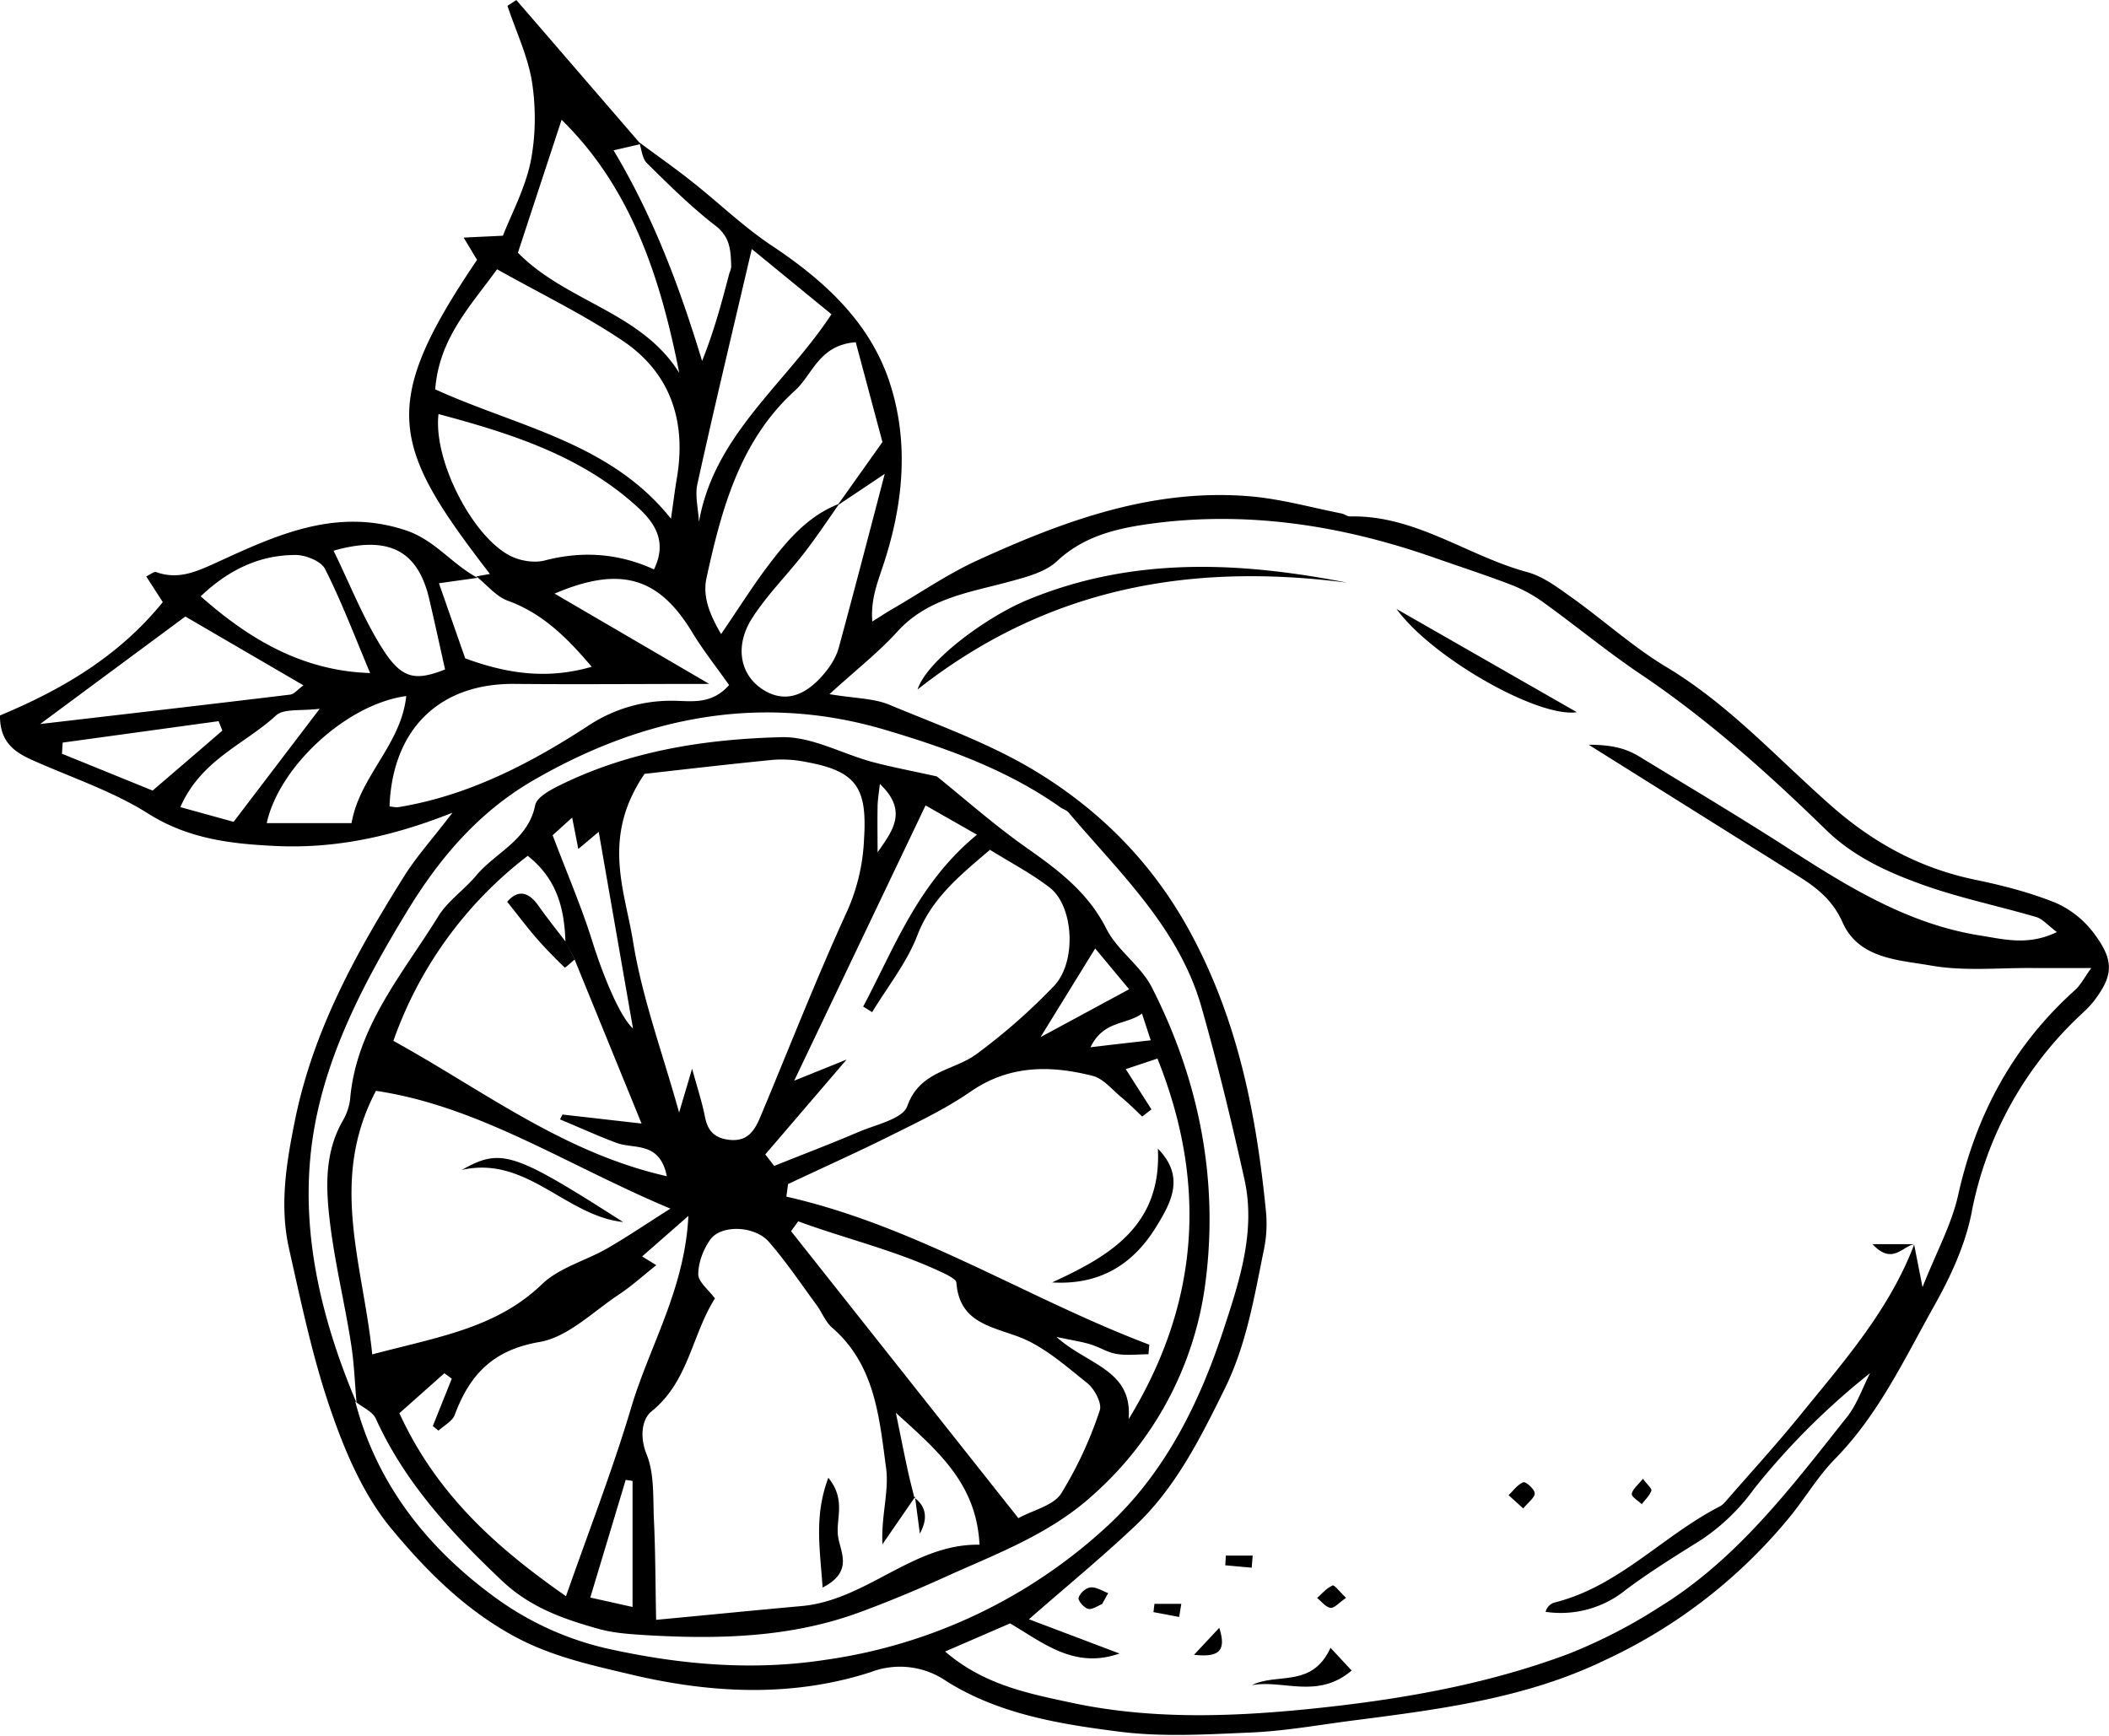 <svg width="1477" height="1216" fill="none" xmlns="http://www.w3.org/2000/svg"><path d="M447.7 99.7c12 9 24.3 17.5 36 26.8 18.9 14.8 36.2 31.7 56 45 36.5 24.2 68.5 52.9 82.8 94.7 14.9 44 10 89-5 132.8-3.7 11-7.7 22-6.6 36.3 4.8-3 9.6-6.2 14.5-9 19.8-11.5 38.8-24.6 59.5-34 60.4-27.6 122.4-50.4 190.4-44.7 21.6 1.8 42.8 7.8 64.1 12 2.2.4 4.2 2.2 6.2 2.1 45.7-1 82.2 27.7 124 39 11.3 3.1 21.5 10.9 31.3 17.9 22.2 15.8 42.7 34.5 66 48.5 43.9 26.3 77.8 64 115.5 97.2 30 26.4 62.4 43.9 101.1 51.9 19.3 4 38.7 9 56.8 16.4a67.6 67.6 0 0 1 26.8 22c13.9 18.8 12.7 29.3-1.3 47.3-2.7 3.4-6 6.4-9.2 9.4a255 255 0 0 0-76 138.9c-4.5 22.2-14.6 44-25.8 64-20.9 37.2-39 76.3-69.6 107.5-11.4 11.6-20 25.9-30.2 38.8a366.1 366.1 0 0 1-130.5 102c-57 27.7-119 35-180.7 43-22.4 3-44.8 6.9-67.3 7.9-30.6 1.3-61.7 3.3-92-.5-42-5.3-84.8-12.2-121.8-35.5a57.2 57.2 0 0 0-52.8-6.3c-54.8 17.7-111 15-166.3 2.1-29.4-7-59-13.1-86.8-29-33.5-19-59.6-45.6-83-73.9-19-23-31.8-52.7-41.7-81.3-13-37.2-21-76-29.7-114.5-6.7-30.3-2-59.4 4.3-90.5 13-63.3 43-117 76.2-170.1 8.6-13.8 19.7-26 34-44.7-42.8 17-81.8 25-122 23.4-31.6-1.4-62.3-4.6-91-22.7-24.8-15.7-53.6-25.2-80.7-37.3C10.5 527-.2 520 0 501.1c42.3-17.7 82.8-40.8 114-79.4l-11.6-18c3.3-1.5 5.5-3.6 7-3 15.7 5.6 28.3-.4 42.9-7 41.5-19 83.1-38.4 131.8-22.3 20.7 6.9 32.5 23.9 50.4 33.3l-27.1 3.8 18.4 52.6c30 11 57.7 14.8 88.6 5.9-17.9-21.1-34.8-37.5-58.6-46.2-8.4-3-14.9-11.3-22.2-17.1l9.5-1.7c-69.2-89.8-78-118-9-220l-9.4-15.6 27.5-1.3c6-15.3 15.5-33 19.4-51.7 3.6-18 3.8-37.7 1-55.9-2.9-18.2-11.3-35.6-17.2-53.4l6.2-4.1 87.1 100.9-19 4.4c28.2 47 46.5 96.5 62 147.5 8.3-20.6 13.6-40.4 18.8-60.3.5-2 1.7-4.2 1.6-6.3-.4-10.5-.5-20-11-28.1-17.1-13.2-32.6-28.6-48-43.8-3.4-3.3-3.7-9.6-5.4-14.5Zm140 253.2c-8 11.4-15.7 23-24.2 34-12 15.6-26.3 29.7-36.8 46.1-12.3 19.4-8.4 39 6.6 49.3 15.7 10.7 31.7 6 46.8-14.2 3.1-4.3 5.9-9.3 7.3-14.4 10.7-39.4 21-78.9 32.2-121.8l-33.2 22.2 31.6-44.5-18.7-69.9c-25.7 1.9-30.2 22.6-42.5 33.8-38.6 35-51.4 82.9-62 131.2-3 13.7 2.7 26.5 10.2 39.4 12-17.5 21.8-33.2 32.9-47.9 13.5-17.8 27.9-34.9 49.7-43.3Zm-338 629.7-.9-1c15.3 59 51.8 104 99.7 138.5a214.1 214.1 0 0 0 77.5 34.7c50 11 100.8 15.7 152.9 7.6a365.7 365.7 0 0 0 196.2-93.2c40.5-37.2 64.6-86 81.4-136.8 11-33.6 23.3-69.5 15-106.5-9-40.5-18.8-81-30.2-121-15.9-55.3-57.4-93.8-93-135.9-1.4-1.6-3.8-2.3-5.6-3.5-37.2-26.4-80-41.6-122.7-54.3-86.3-25.6-168.7-9.6-245.9 35-38.8 22.3-66.7 55-90 93.7-27 44.5-51.4 90.6-62.1 140.6-14.9 69.1.3 137.2 27.7 202.1Zm1090.8-111.1 5.9 30c9.9-25 20.5-44.2 25-64.7 12.6-56.3 38.4-104.3 81.4-143 4.2-3.6 6.8-9 11.8-15.8h-39.8c-24.1-.3-48.8 2.4-72.2-1.7-22.8-4-50.8-4.6-62.2-30.3-7-15.7-18.1-24.3-31.2-32.5l-146.6-91.9c17.3 0 26.8 3 35.7 8.4 33.5 20.5 67.4 40.6 100.4 61.8 43 27.7 86.1 55.2 138 63.4 16.6 2.6 33.6 7.4 53.8-2.4-6.4-4.8-10-9.2-14.4-10.5-25.2-7.4-51-12.8-75.8-21.3-25.8-9-51-19.9-71.3-39.6-40.7-39.7-83-77.6-130.3-109.4-22.7-15.3-43.8-32.7-66-48.8a105 105 0 0 0-22.8-13c-18.3-7.1-36.9-13.1-55.4-19.6-65.4-22.9-132.4-33.3-201.5-23.4-22.5 3.3-44.6 8.8-62.7 25.8-8.1 7.6-21 11-32.4 14.1-28.2 7.8-57.6 11.4-79.3 35.1-13.2 14.6-29 26.9-47.7 44 18.5 3 31 2.9 41.7 7.3 35.3 14.7 72 27.7 104.4 47.7 44.6 27.5 80.7 64 106.6 111.8 33.4 61.7 46.3 127.5 53 195.6a89 89 0 0 1-1.4 26.4c-6.8 33.2-12.2 66.7-27.5 97.7-17.1 34.6-34.2 69-62.5 95.8-23 21.8-47.4 41.8-74.6 65.6l63.4 24c-31.7 11.2-53.8-7.8-76.6-21.1l-45.5 19.7c27 23.2 57.5 29.2 87.2 35.6 55.2 12 111.2 10.3 167.2 4.7 62.2-6.3 123.6-16.7 182.3-38.7a369.6 369.6 0 0 0 64-33c54.4-33.6 92.2-84.1 131.1-133.1 7-8.9 10.7-20.3 16-30.5a505.6 505.6 0 0 0-81.3 81.1 144.2 144.2 0 0 1-37.3 35.9c-17.6 11-35.3 22-52 34.4a72.4 72.4 0 0 1-56.7 15.8c1.2-4 3.9-6 7-6.7 44.6-11.4 75.3-46.7 114.8-67 2-1 3.5-2.7 5-4.4 17.2-19.8 35-39.2 51.6-59.7 30.3-37.3 62.4-73.6 79.8-119.6h-.1ZM304.8 272.7c58 26.4 122.7 37.2 165.1 90.6 1.6-10.9 2.6-19.3 4-27.7 7-39.9-3.9-74-37.6-96.8-27.8-18.7-58.3-33.4-88.2-50.2-18.6 25.8-40.5 48.2-43.3 84Zm83.5 143L496.7 479c-49.3 0-92.8.4-136.2 0-52.5-.6-85.7 31.5-87.7 85.8 2 .2 4.3.8 6.3.5 48.8-8 92-30.4 132.4-56.7a104.8 104.8 0 0 1 57.4-17.8c13.4-.3 28.5 3.9 41.7-11-9-12.8-18.4-24.6-26.1-37.4-22.6-37-48.9-46.9-96.2-26.6ZM307.1 290c-3.9 33.5 25.5 88.9 52.4 100.3 6.6 2.8 15.4 4 22.2 2.2 26.2-6.8 51.6-5 76.3 6.3 9.4-19.2.7-32.3-10.7-42.9-39.6-36.6-89.1-52.2-140.2-65.9Zm168.6-28.8c-13.2-67-33.8-129.8-82.4-177.3L362.7 177c34.2 34.7 86.4 41.4 113 84.2ZM212.5 480l-82.7-48.2-101.7 75.3c62.6-7.3 118.9-13.8 175.1-20.6 2.9-.4 5.3-3.6 9.3-6.5Zm314-305.6c-14 59.8-26.5 111.9-38 164.2-2 8.5.6 18 1 27 10.6-61 60.7-96.6 92.8-145.5l-55.8-45.7Zm-386 243.2c34.6 30.7 71.9 52.3 118.7 53.8-10.7-25.5-19.9-49.8-31.5-72.8-2.8-5.6-13.6-9.9-20.7-9.9-25 0-46.6 10.1-66.4 28.9Zm46.3 158.9h59.4c5.7-33 34.7-54.8 38.3-89-42.1 5.7-89.2 49.8-97.7 89Zm124.9-107.6c-3.8-17-7.4-33.7-11.3-50.2-8-33-28.2-44-66.8-33 11.6 23.7 21 48 34.8 69.5 13.4 20.8 23 21.6 43.3 13.7Zm-87.8 27.5c-13.2 1.7-25.1-.3-30.6 4.7-21.6 20-52.4 30.8-67 64.2l37.3 10.3 60.3-79.2Zm-68.2 15.3-2.6-6.6-109.2 15-.5 7.8 63.5 25.8c16.5-14.2 32.7-28 48.8-42ZM719 420.4c-28.1 11.8-69.7 42-76.4 62.5 92.2-72.5 193-88.7 301-74.8-76.1-14.9-151.1-18.3-224.6 12.3Zm385.3 78.4L978 426.5c25.3 34.6 99.5 76.4 126.3 72.3ZM877 1180.2c22-3.8 45.9 10 69.6-10.2l-14.8-15.9c-12.9 28.2-36.9 17.4-54.8 26Zm197.8-134.4c-.2-2.9-6.3-8.3-8-7.6-4 1.5-7 5.9-10.3 9l10.3 9.3c3.6-4.5 8.2-7.7 8-10.7ZM836.2 1159c18 2 22.7-3.1 17.7-18.9l-17.7 18.9Zm97-48.5c-4 1.7-7.3 5.6-10.8 8.7 3.1 2.4 6 6.4 9.4 6.9 2.7.3 6-3.6 10.9-7-4.4-4.2-8.2-9.2-9.5-8.7Zm-157.1 5.3c-4.1-1.5-8.4-4.4-12.3-4-3.2.2-7.5 4-8.4 7.2-.6 2 3.7 7 6.6 7.8 2.7.8 6.5-2 9.8-3.3l4.3-7.7Zm101.2-26.3h-18.8l-.4 6.8 18.5 1.7.7-8.5Zm463.2-218.1h-29.1c13.8 14.8 20.7 1.6 29.2 0Zm-197.7 175c-.3 1.9 4.5 4.7 7 7.1 2.3-3 5.4-6 6.7-9.4.6-1.4-2.9-4.3-5.9-8.4-3.5 4.4-7.3 7.3-7.8 10.6Zm-315.5 76.9h-18.8l-.7 5.8 18 3.4 1.5-9.2ZM249.7 982.6c-1.2-14.1-1.7-28.4-4-42.4-4.4-28-11.2-55.7-14.6-83.8-2.9-24-4-48.5 8.7-71a40 40 0 0 0 5.4-15.5c4.3-50.5 36.6-87.5 61.6-127.9 6.7-11 18.3-18.7 26.7-28.8 13.7-16.3 36.3-24.7 41.3-49.2 1.1-5.7 10.6-10.7 17.2-14 49-24.2 102.2-32.4 155.7-33.7 20.9-.4 42 11.6 63 17.3 13.8 3.7 27.9 6.3 45.4 10.2 18.8 15 40.6 34.5 64.3 51 21.8 15.4 41.9 30.8 54.5 55.8 7.5 15 24 25.7 31.7 40.8 34.2 67 47.8 139.2 36.7 213.3a239.4 239.4 0 0 1-77.1 141.7c-30.6 28.2-68.9 42-105.6 58.7-19 8.6-38.2 16.6-57.7 23.8-48.3 18-98.7 19.3-149.4 16.4-10.9-.7-22.1-1.3-32.6-4-25.3-7-49.2-15-69.7-34.5-35.3-33.5-67.6-68.3-88-113.2-2.3-5-9.4-8-14.4-12l.9 1ZM402.4 672l-6.4-12.6c-.8-22.5-5.5-43.4-26.4-60A280 280 0 0 0 275.5 729c63 34.7 118.9 78.4 191.5 94.8-5-24.7-22.9-18.8-35.1-23.3-13.4-5-26.5-11-39.7-16.5l1.7-3.4 55.4 6.3L402.4 672ZM641 1048.2l-23 33.4c-1-19.7 4.7-37 2.6-53.1-4.8-35.4-7.6-72.4-37.8-98.6-4.7-4-7.1-10.7-11-16-10.9-14.8-21.2-30.2-33.3-44.1-10-11.4-33.4-12.2-41-1.7-4.9 6.8-8.4 16-8.5 24.3 0 5.4 7.2 10.9 11.7 17-16.2 25.5-18.4 58.1-44.3 79-6.6 5.2-8.7 17.4-3.6 30.1 5.7 14 4.4 31 5.2 46.7 1 21.6 1 43.2 1.5 69.3 36.6-3.4 69-6.7 101.5-9.6 46-4 78.4-43.9 125-43-2.2-43-29-65.5-58.6-92.4 3.4 16.6 5.7 28.2 8.2 39.7 1.4 6.6 3.1 13 4.7 19.6l.7-.6ZM451.4 542c-30.4 44.6-13.8 81.5-8 117.7 6.3 39.2 20.4 77.1 32.2 119.5l9.1-30.7c3.9 14.2 7 23.6 8.9 33.2 1.9 10 6.3 15.3 17 16.6 12.9 1.5 17.8-6.4 21.8-15.8 20.2-48.2 39.2-97 61-144.6a137.4 137.4 0 0 0 11.7-50c2.4-36.7-5.6-47.9-41-54.3a84 84 0 0 0-23-1.4c-33.3 3.3-66.5 7.2-89.7 9.8Zm353.5 399.8-.6 6.7c-7.4 0-15 1-22.2-.2-6.4-1-12.3-4.9-18.6-6.8-6-1.8-12.1-2.7-23.6-5.1 21.9 19.7 53.5 22.9 50.5 57.6 49.8-81.5 55.2-165.3 20.2-252.6l-22.2 7.4 18 28.2-6.5 5c-4.8-4.6-9.5-9.3-14.6-13.5-6.5-5.4-12.7-13.2-20.2-15-29.5-7.5-58.3-7.6-85.3 11-17 11.8-36 20.9-54.5 30.1-24.2 12.1-49 23.2-73.4 34.7l-1.2 8.8c91 20.6 168.5 71.3 254.2 103.7ZM536 808.6l6.2 8c19.8-8 39.8-15.5 59.3-23.9 12-5.1 30.7-9 33.9-18 8.9-25 32.6-24.6 48.7-36.6a420.3 420.3 0 0 0 54-47.5c16.2-17 13.8-56-2.9-68.9-12.8-9.9-27.4-17.5-41.9-26.5-21.2 18.1-41 34-51 60.3-7.4 19-20.8 35.7-31.5 53.4l-6.3-3.9c22-41.3 38-86 79.7-120.4l-36-20.5-92 192.8 36.7-14.8-57 66.5Zm-275.3 140c46.2-12.3 86.7-18.3 118.8-49.1 12-11.6 30.4-16.4 45.5-25 13.6-7.8 26.5-16.6 44.5-28-72.8-30.5-133.8-71.7-206.2-82.5-33.1 62.8-9.2 120.6-2.6 184.6Zm135.7 169.3c16.1-46 32.8-88.8 45.8-132.6 12.8-42.8 37.4-82.5 39.9-133.7L449.7 880l9.9 6.1c-9.3 7.4-17.3 14.7-26.2 20.6-18.1 12-35.7 29.8-55.5 33.2-32.8 5.6-49 23-59.5 51.2-1.7 4.4-7.5 7.3-11.3 10.9l-4-3.2 13.3-33.2-5.2-3.8-31.5 28c26.3 57.3 68.5 94.5 116.6 128.1Zm162.6-262.5-5 6.9 159.2 201c10.3-5.7 24.4-8.7 30-17.3a276.2 276.2 0 0 0 27-58.2c1.7-5-3.8-15.3-9-19.3-15.3-12.2-30.7-26-48.5-32.5-20.4-7.4-40.8-10.6-42.9-37.6-.2-2.2-4.6-4.5-7.5-6-33.2-16.2-69-24.4-103.3-37ZM387 584.9c10.3 27.2 20.2 50.2 27.7 74 8.6 27.5 20.3 54.2 28.6 61.4l-24-137.7-14.3 12-4.3-22L387 585Zm56 452.3-4.8-.7-24.8 82.4 29.6 6.6v-88.3Zm347.8-344.3L767 664.3l-38.3 62.1 62-33.5Zm9 17c-11.4 8.2-26.9 4.7-36.1 23.6 16.3-2 28.3-3.3 42.2-4.9l-6.1-18.6ZM614.5 597.1c10.1-14.6 22-28.9 1.7-48-1 8.4-1.6 12.2-1.6 16-.2 10.6 0 21.3 0 32ZM396 659.4c-6.3-8.3-12.8-16.4-18.8-24.9-7.6-10.8-15-11-22-2.9 7.3 9.1 13.4 17.2 20 24.9 6.4 7.4 13.3 14.4 20.3 21.2.3.2 4.6-3.7 7-5.7l-6.5-12.6ZM586.8 1075c-1.2-11.8 5.6-25-6.7-40-10 26.7-5.9 49.4-4 76.9 22.5-11.6 11.8-25.5 10.7-36.9Zm54-26.8 3.4 25.9c5.8-10.6 4.5-19-4-25.3l.7-.6Zm96.2-150c32.6 1.9 55.9-12 72.3-38.3 11-17.7 20.9-35.7 1.6-55.4 2.7 53.7-33.3 75-73.9 93.6Zm-413.6-78.8c45.4-10.3 72.7 32.2 113 36.5-76.9-49.2-85.4-52-113-36.5Z" fill="#000"/></svg>